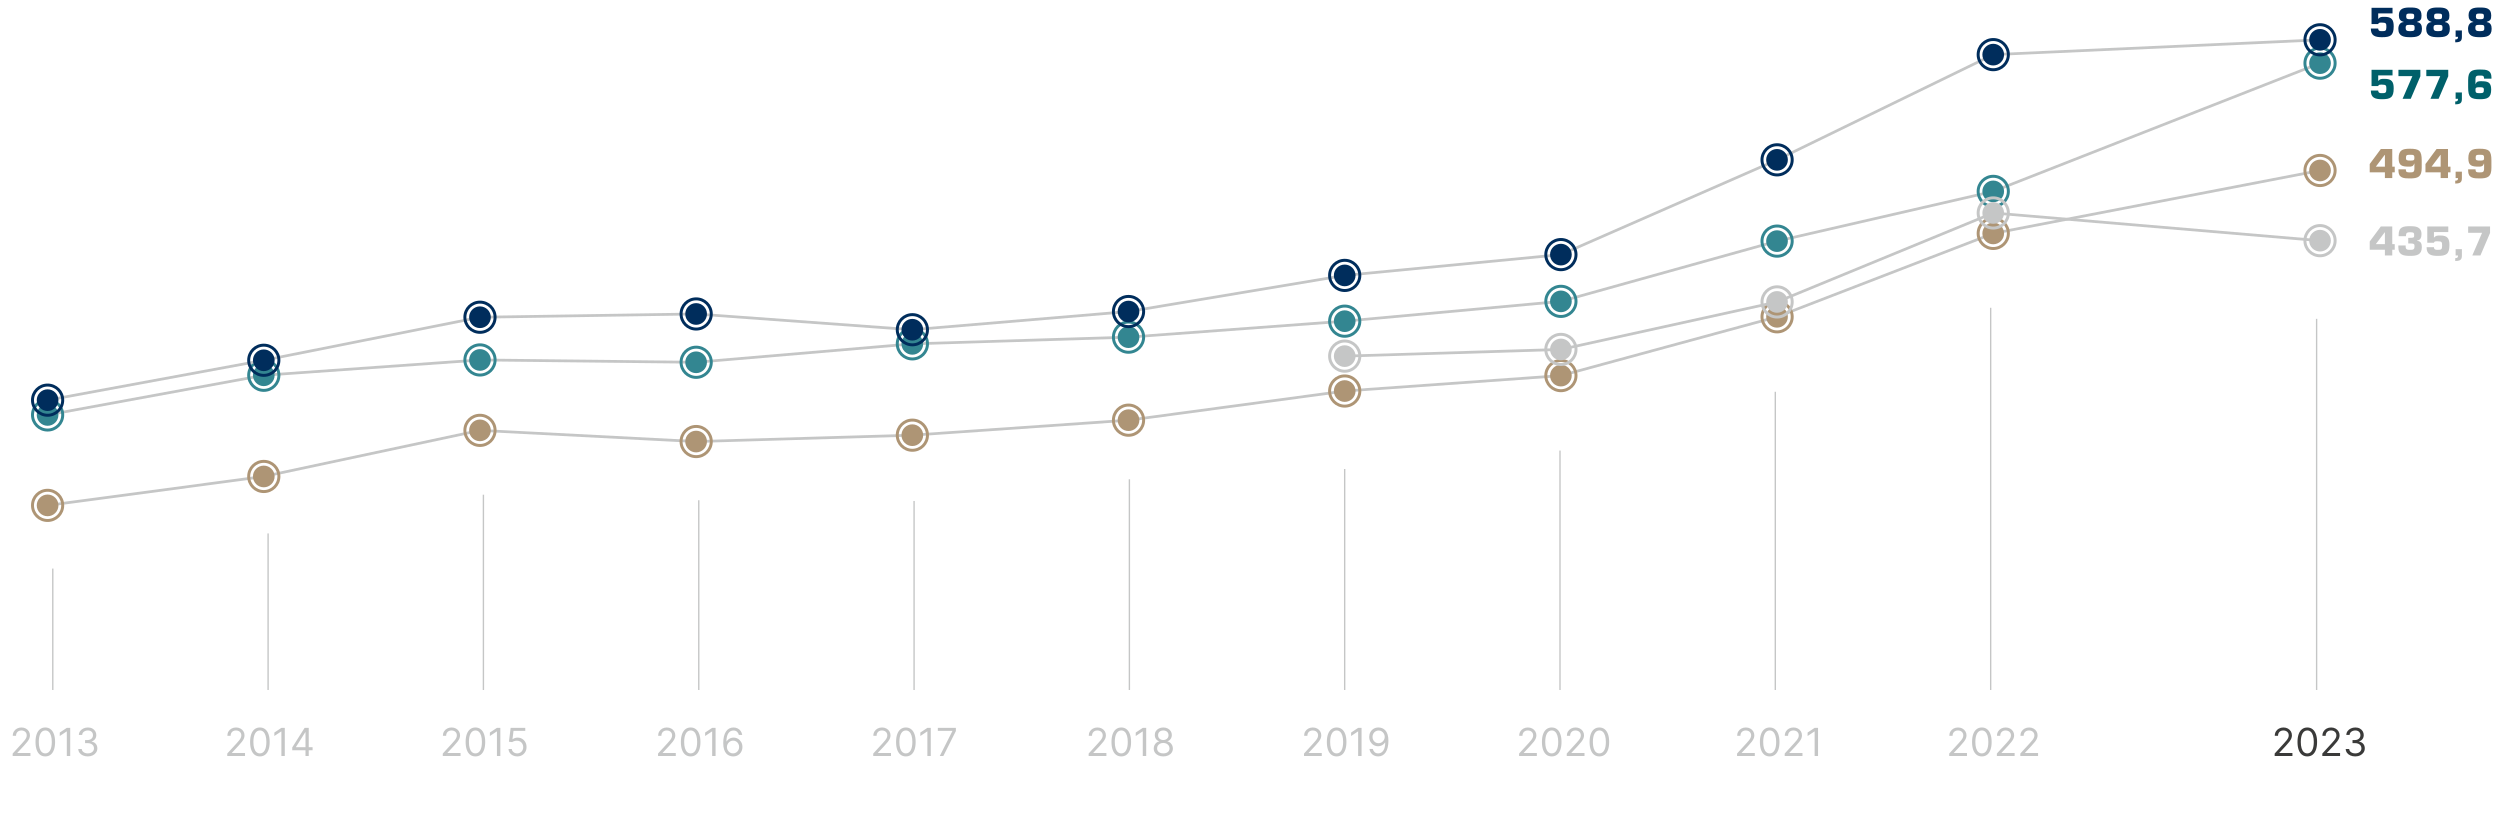 <svg width="565" height="184" viewBox="0 0 565 184" fill="none" xmlns="http://www.w3.org/2000/svg">
<path d="M59.613 84.812L10.754 93.777" stroke="#C5C6C6" stroke-width="0.625" stroke-miterlimit="10" stroke-linecap="round"/>
<path d="M108.473 81.348L59.613 84.811" stroke="#C5C6C6" stroke-width="0.625" stroke-miterlimit="10" stroke-linecap="round"/>
<path d="M157.332 81.873L108.473 81.348" stroke="#C5C6C6" stroke-width="0.625" stroke-miterlimit="10" stroke-linecap="round"/>
<path d="M206.179 77.711L157.332 81.874" stroke="#C5C6C6" stroke-width="0.625" stroke-miterlimit="10" stroke-linecap="round"/>
<path d="M255.039 76.199L206.18 77.712" stroke="#C5C6C6" stroke-width="0.625" stroke-miterlimit="10" stroke-linecap="round"/>
<path d="M303.898 72.586L255.039 76.199" stroke="#C5C6C6" stroke-width="0.625" stroke-miterlimit="10" stroke-linecap="round"/>
<path d="M352.758 68.109L303.898 72.585" stroke="#C5C6C6" stroke-width="0.625" stroke-miterlimit="10" stroke-linecap="round"/>
<path d="M401.617 54.492L352.758 68.107" stroke="#C5C6C6" stroke-width="0.625" stroke-miterlimit="10" stroke-linecap="round"/>
<path d="M450.464 43.254L401.617 54.493" stroke="#C5C6C6" stroke-width="0.625" stroke-miterlimit="10" stroke-linecap="round"/>
<path d="M524.325 14.273L450.461 43.254" stroke="#C5C6C6" stroke-width="0.625" stroke-miterlimit="10" stroke-linecap="round"/>
<path d="M13.206 93.779C13.206 92.428 12.105 91.328 10.755 91.328C9.405 91.328 8.305 92.428 8.305 93.779C8.305 95.129 9.405 96.229 10.755 96.229C12.105 96.229 13.206 95.129 13.206 93.779Z" fill="#338691"/>
<path d="M14.17 93.776C14.17 91.889 12.645 90.363 10.757 90.363C8.869 90.363 7.344 91.889 7.344 93.776C7.344 95.664 8.869 97.19 10.757 97.19C12.645 97.19 14.17 95.664 14.17 93.776Z" stroke="#338691" stroke-width="0.675" stroke-miterlimit="10"/>
<path d="M62.065 84.814C62.065 83.463 60.965 82.363 59.614 82.363C58.264 82.363 57.164 83.463 57.164 84.814C57.164 86.164 58.264 87.264 59.614 87.264C60.965 87.264 62.065 86.164 62.065 84.814Z" fill="#338691"/>
<path d="M63.029 84.812C63.029 82.924 61.504 81.398 59.616 81.398C57.728 81.398 56.203 82.924 56.203 84.812C56.203 86.699 57.728 88.225 59.616 88.225C61.504 88.225 63.029 86.699 63.029 84.812Z" stroke="#338691" stroke-width="0.675" stroke-miterlimit="10"/>
<path d="M110.924 81.349C110.924 79.999 109.824 78.898 108.474 78.898C107.124 78.898 106.023 79.999 106.023 81.349C106.023 82.699 107.124 83.799 108.474 83.799C109.824 83.799 110.924 82.699 110.924 81.349Z" fill="#338691"/>
<path d="M111.889 81.347C111.889 79.459 110.364 77.934 108.476 77.934C106.588 77.934 105.062 79.459 105.062 81.347C105.062 83.235 106.588 84.76 108.476 84.76C110.364 84.76 111.889 83.235 111.889 81.347Z" stroke="#338691" stroke-width="0.675" stroke-miterlimit="10"/>
<path d="M159.772 81.876C159.772 80.526 158.672 79.426 157.322 79.426C155.971 79.426 154.871 80.526 154.871 81.876C154.871 83.227 155.971 84.327 157.322 84.327C158.672 84.327 159.772 83.227 159.772 81.876Z" fill="#338691"/>
<path d="M160.748 81.874C160.748 79.986 159.223 78.461 157.335 78.461C155.447 78.461 153.922 79.986 153.922 81.874C153.922 83.762 155.447 85.287 157.335 85.287C159.223 85.287 160.748 83.762 160.748 81.874Z" stroke="#338691" stroke-width="0.675" stroke-miterlimit="10"/>
<path d="M208.635 77.712C208.635 76.362 207.535 75.262 206.185 75.262C204.835 75.262 203.734 76.362 203.734 77.712C203.734 79.062 204.835 80.163 206.185 80.163C207.535 80.163 208.635 79.062 208.635 77.712Z" fill="#338691"/>
<path d="M209.608 77.71C209.608 75.822 208.082 74.297 206.194 74.297C204.307 74.297 202.781 75.822 202.781 77.71C202.781 79.598 204.307 81.123 206.194 81.123C208.082 81.123 209.608 79.598 209.608 77.71Z" stroke="#338691" stroke-width="0.675" stroke-miterlimit="10"/>
<path d="M257.495 76.201C257.495 74.85 256.394 73.75 255.044 73.75C253.694 73.75 252.594 74.85 252.594 76.201C252.594 77.551 253.694 78.651 255.044 78.651C256.394 78.651 257.495 77.551 257.495 76.201Z" fill="#338691"/>
<path d="M258.459 76.198C258.459 74.31 256.934 72.785 255.046 72.785C253.158 72.785 251.633 74.31 251.633 76.198C251.633 78.086 253.158 79.612 255.046 79.612C256.934 79.612 258.459 78.086 258.459 76.198Z" stroke="#338691" stroke-width="0.675" stroke-miterlimit="10"/>
<path d="M306.354 72.587C306.354 71.237 305.254 70.137 303.904 70.137C302.553 70.137 301.453 71.237 301.453 72.587C301.453 73.937 302.553 75.038 303.904 75.038C305.254 75.038 306.354 73.937 306.354 72.587Z" fill="#338691"/>
<path d="M307.319 72.585C307.319 70.697 305.793 69.172 303.905 69.172C302.017 69.172 300.492 70.697 300.492 72.585C300.492 74.473 302.017 75.998 303.905 75.998C305.793 75.998 307.319 74.473 307.319 72.585Z" stroke="#338691" stroke-width="0.675" stroke-miterlimit="10"/>
<path d="M355.213 68.111C355.213 66.76 354.113 65.66 352.763 65.66C351.413 65.66 350.312 66.76 350.312 68.111C350.312 69.461 351.413 70.561 352.763 70.561C354.113 70.561 355.213 69.461 355.213 68.111Z" fill="#338691"/>
<path d="M356.178 68.109C356.178 66.221 354.653 64.695 352.765 64.695C350.877 64.695 349.352 66.221 349.352 68.109C349.352 69.996 350.877 71.522 352.765 71.522C354.653 71.522 356.178 69.996 356.178 68.109Z" stroke="#338691" stroke-width="0.675" stroke-miterlimit="10"/>
<path d="M404.057 54.493C404.057 53.143 402.957 52.043 401.607 52.043C400.256 52.043 399.156 53.143 399.156 54.493C399.156 55.844 400.256 56.944 401.607 56.944C402.957 56.944 404.057 55.844 404.057 54.493Z" fill="#338691"/>
<path d="M405.037 54.491C405.037 52.603 403.512 51.078 401.624 51.078C399.736 51.078 398.211 52.603 398.211 54.491C398.211 56.379 399.736 57.904 401.624 57.904C403.512 57.904 405.037 56.379 405.037 54.491Z" stroke="#338691" stroke-width="0.675" stroke-miterlimit="10"/>
<path d="M452.917 43.255C452.917 41.905 451.816 40.805 450.466 40.805C449.116 40.805 448.016 41.905 448.016 43.255C448.016 44.605 449.116 45.706 450.466 45.706C451.816 45.706 452.917 44.605 452.917 43.255Z" fill="#338691"/>
<path d="M453.889 43.253C453.889 41.365 452.363 39.84 450.476 39.84C448.588 39.84 447.062 41.365 447.062 43.253C447.062 45.141 448.588 46.666 450.476 46.666C452.363 46.666 453.889 45.141 453.889 43.253Z" stroke="#338691" stroke-width="0.675" stroke-miterlimit="10"/>
<path d="M526.776 14.275C526.776 12.924 525.676 11.824 524.325 11.824C522.975 11.824 521.875 12.924 521.875 14.275C521.875 15.625 522.975 16.725 524.325 16.725C525.676 16.725 526.776 15.625 526.776 14.275Z" fill="#338691"/>
<path d="M527.74 14.273C527.74 12.385 526.215 10.859 524.327 10.859C522.439 10.859 520.914 12.385 520.914 14.273C520.914 16.16 522.439 17.686 524.327 17.686C526.215 17.686 527.74 16.16 527.74 14.273Z" stroke="#338691" stroke-width="0.675" stroke-miterlimit="10"/>
<path d="M535.969 15.772H540.712V17.041H537.474V18.301C537.911 17.838 538.086 17.82 538.918 17.82C540.511 17.82 540.975 18.45 540.975 19.973C540.975 22.065 540.213 22.424 538.314 22.424C536.695 22.424 535.811 22.065 535.811 20.463H537.474C537.509 21.014 537.824 21.058 538.314 21.058C539.075 21.058 539.32 21.006 539.32 20.157C539.32 19.317 539.285 19.124 538.305 19.124C537.745 19.124 537.57 19.133 537.474 19.448H535.969V15.772ZM547.002 15.772V17.242L544.823 22.336H542.985L545.199 17.207H542.049V15.772H547.002ZM553.301 15.772V17.242L551.122 22.336H549.284L551.498 17.207H548.347V15.772H553.301ZM554.97 20.901H556.388V22.336C556.388 23.237 556.081 23.579 554.882 23.579V22.931C555.39 22.931 555.513 22.773 555.513 22.336H554.97V20.901ZM560.294 21.058C561.231 21.058 561.353 20.979 561.353 20.262C561.353 19.728 561.064 19.719 560.294 19.719C559.646 19.719 559.454 19.78 559.454 20.297C559.454 20.901 559.559 21.058 560.294 21.058ZM563.068 17.776H561.406C561.406 17.12 561.143 17.076 560.495 17.076C559.699 17.076 559.454 17.12 559.454 17.995V19.028H559.48C559.699 18.389 560.102 18.354 560.67 18.354C562.211 18.354 563.007 18.529 563.007 20.235C563.007 22.065 562.176 22.424 560.495 22.424C558.342 22.424 557.8 21.951 557.8 19.737V18.091C557.8 16.061 558.596 15.711 560.495 15.711C561.852 15.711 563.068 15.79 563.068 17.496V17.776Z" fill="#00606A"/>
<path d="M540.651 33.675V37.674H541.211V38.943H540.651V40.238H538.988V38.943H535.557V37.07L538.069 33.675H540.651ZM538.988 37.674V35.022H538.927L536.931 37.674H538.988ZM544.814 36.291C545.462 36.291 545.654 36.23 545.654 35.714C545.654 35.11 545.549 34.978 544.814 34.978C543.878 34.978 543.746 35.022 543.746 35.74C543.746 36.265 544.044 36.291 544.814 36.291ZM542.049 38.269H543.711C543.711 38.925 543.974 38.961 544.622 38.961C545.418 38.961 545.654 38.899 545.654 38.024V36.974L545.611 36.965C545.383 37.639 545.007 37.657 544.438 37.657C542.897 37.657 542.092 37.481 542.092 35.775C542.092 33.946 542.933 33.613 544.613 33.613C546.766 33.613 547.308 34.06 547.308 36.274V37.919C547.308 39.95 546.521 40.326 544.622 40.326C543.265 40.326 542.049 40.256 542.049 38.549V38.269ZM553.248 33.675V37.674H553.808V38.943H553.248V40.238H551.586V38.943H548.155V37.07L550.667 33.675H553.248ZM551.586 37.674V35.022H551.524L549.529 37.674H551.586ZM554.97 38.803H556.388V40.238C556.388 41.14 556.081 41.481 554.882 41.481V40.833C555.39 40.833 555.513 40.676 555.513 40.238H554.97V38.803ZM560.565 36.291C561.213 36.291 561.406 36.23 561.406 35.714C561.406 35.11 561.301 34.978 560.565 34.978C559.629 34.978 559.498 35.022 559.498 35.74C559.498 36.265 559.795 36.291 560.565 36.291ZM557.8 38.269H559.463C559.463 38.925 559.725 38.961 560.373 38.961C561.169 38.961 561.406 38.899 561.406 38.024V36.974L561.362 36.965C561.134 37.639 560.758 37.657 560.189 37.657C558.649 37.657 557.844 37.481 557.844 35.775C557.844 33.946 558.684 33.613 560.364 33.613C562.517 33.613 563.06 34.06 563.06 36.274V37.919C563.06 39.95 562.272 40.326 560.373 40.326C559.016 40.326 557.8 40.256 557.8 38.549V38.269Z" fill="#AE9575"/>
<path d="M535.969 1.757H540.712V3.026H537.474V4.286C537.911 3.822 538.086 3.804 538.918 3.804C540.511 3.804 540.975 4.435 540.975 5.957C540.975 8.049 540.213 8.408 538.314 8.408C536.695 8.408 535.811 8.049 535.811 6.447H537.474C537.509 6.999 537.824 7.043 538.314 7.043C539.075 7.043 539.32 6.99 539.32 6.141C539.32 5.301 539.285 5.108 538.305 5.108C537.745 5.108 537.57 5.117 537.474 5.432H535.969V1.757ZM544.674 5.616C543.869 5.616 543.676 5.686 543.676 6.307C543.676 6.876 543.921 7.043 544.674 7.043C545.654 7.043 545.707 6.859 545.707 6.281C545.707 5.669 545.584 5.616 544.674 5.616ZM544.692 3.061C543.974 3.061 543.799 3.139 543.799 3.726C543.799 4.286 544.053 4.347 544.692 4.347C545.435 4.347 545.611 4.277 545.611 3.664C545.611 3.209 545.541 3.061 544.692 3.061ZM543.213 4.995V4.933C542.416 4.732 542.145 4.268 542.145 3.437C542.145 1.835 543.405 1.695 544.692 1.695C546.101 1.695 547.265 1.827 547.265 3.516C547.265 4.4 547.063 4.68 546.267 4.933V4.995C547.116 5.108 547.361 5.73 547.361 6.509C547.361 8.242 546.162 8.408 544.692 8.408C543.291 8.408 542.022 8.215 542.022 6.509C542.022 5.756 542.381 5.03 543.213 4.995ZM550.973 5.616C550.168 5.616 549.975 5.686 549.975 6.307C549.975 6.876 550.22 7.043 550.973 7.043C551.953 7.043 552.006 6.859 552.006 6.281C552.006 5.669 551.883 5.616 550.973 5.616ZM550.99 3.061C550.273 3.061 550.098 3.139 550.098 3.726C550.098 4.286 550.352 4.347 550.99 4.347C551.734 4.347 551.909 4.277 551.909 3.664C551.909 3.209 551.839 3.061 550.99 3.061ZM549.511 4.995V4.933C548.715 4.732 548.444 4.268 548.444 3.437C548.444 1.835 549.704 1.695 550.99 1.695C552.399 1.695 553.563 1.827 553.563 3.516C553.563 4.4 553.362 4.68 552.566 4.933V4.995C553.415 5.108 553.66 5.73 553.66 6.509C553.66 8.242 552.461 8.408 550.99 8.408C549.59 8.408 548.321 8.215 548.321 6.509C548.321 5.756 548.68 5.03 549.511 4.995ZM554.97 6.885H556.388V8.32C556.388 9.222 556.081 9.563 554.882 9.563V8.915C555.39 8.915 555.513 8.758 555.513 8.32H554.97V6.885ZM560.425 5.616C559.62 5.616 559.428 5.686 559.428 6.307C559.428 6.876 559.673 7.043 560.425 7.043C561.406 7.043 561.458 6.859 561.458 6.281C561.458 5.669 561.336 5.616 560.425 5.616ZM560.443 3.061C559.725 3.061 559.55 3.139 559.55 3.726C559.55 4.286 559.804 4.347 560.443 4.347C561.187 4.347 561.362 4.277 561.362 3.664C561.362 3.209 561.292 3.061 560.443 3.061ZM558.964 4.995V4.933C558.167 4.732 557.896 4.268 557.896 3.437C557.896 1.835 559.156 1.695 560.443 1.695C561.852 1.695 563.016 1.827 563.016 3.516C563.016 4.4 562.815 4.68 562.018 4.933V4.995C562.867 5.108 563.112 5.73 563.112 6.509C563.112 8.242 561.913 8.408 560.443 8.408C559.043 8.408 557.774 8.215 557.774 6.509C557.774 5.756 558.132 5.03 558.964 4.995Z" fill="#002D5C"/>
<path d="M540.651 51.178V55.178H541.211V56.447H540.651V57.742H538.988V56.447H535.557V54.574L538.069 51.178H540.651ZM538.988 55.178V52.526H538.927L536.931 55.178H538.988ZM543.746 53.375H542.092V53.148C542.092 51.275 543.081 51.117 544.762 51.117C545.821 51.117 547.256 51.213 547.256 52.894C547.256 53.629 547.063 54.268 546.258 54.373V54.443C547.098 54.478 547.335 55.082 547.335 55.843C547.335 57.541 546.241 57.83 544.762 57.83C543.239 57.83 542.022 57.698 542.022 55.826V55.475H543.676V55.694C543.676 56.429 544.07 56.464 544.683 56.464C545.4 56.464 545.681 56.394 545.681 55.633C545.681 55.187 545.602 55.02 544.683 55.02H544.263V53.751H544.683C545.532 53.751 545.602 53.664 545.602 53.218C545.602 52.675 545.576 52.482 544.683 52.482C544.044 52.482 543.746 52.631 543.746 53.244V53.375ZM548.566 51.178H553.31V52.447H550.071V53.708C550.509 53.244 550.684 53.226 551.515 53.226C553.108 53.226 553.572 53.856 553.572 55.379C553.572 57.471 552.811 57.83 550.912 57.83C549.293 57.83 548.409 57.471 548.409 55.869H550.071C550.106 56.421 550.422 56.464 550.912 56.464C551.673 56.464 551.918 56.412 551.918 55.563C551.918 54.723 551.883 54.53 550.903 54.53C550.343 54.53 550.168 54.539 550.071 54.854H548.566V51.178ZM554.97 56.307H556.388V57.742C556.388 58.644 556.081 58.985 554.882 58.985V58.337C555.39 58.337 555.513 58.18 555.513 57.742H554.97V56.307ZM562.753 51.178V52.649L560.574 57.742H558.736L560.95 52.614H557.8V51.178H562.753Z" fill="#C5C6C6"/>
<path d="M59.617 107.68L10.758 114.218" stroke="#C5C6C6" stroke-width="0.625" stroke-miterlimit="10" stroke-linecap="round"/>
<path d="M108.476 97.262L59.617 107.676" stroke="#C5C6C6" stroke-width="0.625" stroke-miterlimit="10" stroke-linecap="round"/>
<path d="M157.336 99.787L108.477 97.262" stroke="#C5C6C6" stroke-width="0.625" stroke-miterlimit="10" stroke-linecap="round"/>
<path d="M206.183 98.352L157.336 99.789" stroke="#C5C6C6" stroke-width="0.625" stroke-miterlimit="10" stroke-linecap="round"/>
<path d="M255.043 94.961L206.184 98.349" stroke="#C5C6C6" stroke-width="0.625" stroke-miterlimit="10" stroke-linecap="round"/>
<path d="M303.902 88.375L255.043 94.964" stroke="#C5C6C6" stroke-width="0.625" stroke-miterlimit="10" stroke-linecap="round"/>
<path d="M352.762 84.887L303.902 88.375" stroke="#C5C6C6" stroke-width="0.625" stroke-miterlimit="10" stroke-linecap="round"/>
<path d="M401.621 71.598L352.762 84.888" stroke="#C5C6C6" stroke-width="0.625" stroke-miterlimit="10" stroke-linecap="round"/>
<path d="M450.468 52.754L401.621 71.595" stroke="#C5C6C6" stroke-width="0.625" stroke-miterlimit="10" stroke-linecap="round"/>
<path d="M524.329 38.527L450.465 52.755" stroke="#C5C6C6" stroke-width="0.625" stroke-miterlimit="10" stroke-linecap="round"/>
<path d="M13.206 114.216C13.206 112.866 12.105 111.766 10.755 111.766C9.405 111.766 8.305 112.866 8.305 114.216C8.305 115.566 9.405 116.667 10.755 116.667C12.105 116.667 13.206 115.566 13.206 114.216Z" fill="#AE9575"/>
<path d="M14.17 114.214C14.17 112.326 12.645 110.801 10.757 110.801C8.869 110.801 7.344 112.326 7.344 114.214C7.344 116.102 8.869 117.627 10.757 117.627C12.645 117.627 14.17 116.102 14.17 114.214Z" stroke="#AE9575" stroke-width="0.675" stroke-miterlimit="10"/>
<path d="M62.065 107.681C62.065 106.331 60.965 105.23 59.614 105.23C58.264 105.23 57.164 106.331 57.164 107.681C57.164 109.031 58.264 110.131 59.614 110.131C60.965 110.131 62.065 109.031 62.065 107.681Z" fill="#AE9575"/>
<path d="M63.029 107.679C63.029 105.791 61.504 104.266 59.616 104.266C57.728 104.266 56.203 105.791 56.203 107.679C56.203 109.567 57.728 111.092 59.616 111.092C61.504 111.092 63.029 109.567 63.029 107.679Z" stroke="#AE9575" stroke-width="0.675" stroke-miterlimit="10"/>
<path d="M110.924 97.263C110.924 95.913 109.824 94.812 108.474 94.812C107.124 94.812 106.023 95.913 106.023 97.263C106.023 98.613 107.124 99.713 108.474 99.713C109.824 99.713 110.924 98.613 110.924 97.263Z" fill="#AE9575"/>
<path d="M111.889 97.261C111.889 95.373 110.364 93.848 108.476 93.848C106.588 93.848 105.062 95.373 105.062 97.261C105.062 99.149 106.588 100.674 108.476 100.674C110.364 100.674 111.889 99.149 111.889 97.261Z" stroke="#AE9575" stroke-width="0.675" stroke-miterlimit="10"/>
<path d="M159.772 99.79C159.772 98.44 158.672 97.34 157.322 97.34C155.971 97.34 154.871 98.44 154.871 99.79C154.871 101.141 155.971 102.241 157.322 102.241C158.672 102.241 159.772 101.141 159.772 99.79Z" fill="#AE9575"/>
<path d="M160.748 99.788C160.748 97.9 159.223 96.375 157.335 96.375C155.447 96.375 153.922 97.9 153.922 99.788C153.922 101.676 155.447 103.201 157.335 103.201C159.223 103.201 160.748 101.676 160.748 99.788Z" stroke="#AE9575" stroke-width="0.675" stroke-miterlimit="10"/>
<path d="M208.635 98.353C208.635 97.002 207.535 95.902 206.185 95.902C204.835 95.902 203.734 97.002 203.734 98.353C203.734 99.703 204.835 100.803 206.185 100.803C207.535 100.803 208.635 99.703 208.635 98.353Z" fill="#AE9575"/>
<path d="M209.608 98.351C209.608 96.463 208.082 94.938 206.194 94.938C204.307 94.938 202.781 96.463 202.781 98.351C202.781 100.239 204.307 101.764 206.194 101.764C208.082 101.764 209.608 100.239 209.608 98.351Z" stroke="#AE9575" stroke-width="0.675" stroke-miterlimit="10"/>
<path d="M257.495 94.962C257.495 93.612 256.394 92.512 255.044 92.512C253.694 92.512 252.594 93.612 252.594 94.962C252.594 96.312 253.694 97.413 255.044 97.413C256.394 97.413 257.495 96.312 257.495 94.962Z" fill="#AE9575"/>
<path d="M258.459 94.96C258.459 93.072 256.934 91.547 255.046 91.547C253.158 91.547 251.633 93.072 251.633 94.96C251.633 96.848 253.158 98.373 255.046 98.373C256.934 98.373 258.459 96.848 258.459 94.96Z" stroke="#AE9575" stroke-width="0.675" stroke-miterlimit="10"/>
<path d="M306.354 88.376C306.354 87.026 305.254 85.926 303.904 85.926C302.553 85.926 301.453 87.026 301.453 88.376C301.453 89.727 302.553 90.827 303.904 90.827C305.254 90.827 306.354 89.727 306.354 88.376Z" fill="#AE9575"/>
<path d="M307.319 88.374C307.319 86.486 305.793 84.961 303.905 84.961C302.017 84.961 300.492 86.486 300.492 88.374C300.492 90.262 302.017 91.787 303.905 91.787C305.793 91.787 307.319 90.262 307.319 88.374Z" stroke="#AE9575" stroke-width="0.675" stroke-miterlimit="10"/>
<path d="M355.213 84.888C355.213 83.538 354.113 82.438 352.763 82.438C351.413 82.438 350.312 83.538 350.312 84.888C350.312 86.238 351.413 87.338 352.763 87.338C354.113 87.338 355.213 86.238 355.213 84.888Z" fill="#AE9575"/>
<path d="M356.178 84.886C356.178 82.998 354.653 81.473 352.765 81.473C350.877 81.473 349.352 82.998 349.352 84.886C349.352 86.774 350.877 88.299 352.765 88.299C354.653 88.299 356.178 86.774 356.178 84.886Z" stroke="#AE9575" stroke-width="0.675" stroke-miterlimit="10"/>
<path d="M404.057 71.599C404.057 70.249 402.957 69.148 401.607 69.148C400.256 69.148 399.156 70.249 399.156 71.599C399.156 72.949 400.256 74.049 401.607 74.049C402.957 74.049 404.057 72.949 404.057 71.599Z" fill="#AE9575"/>
<path d="M405.037 71.597C405.037 69.709 403.512 68.184 401.624 68.184C399.736 68.184 398.211 69.709 398.211 71.597C398.211 73.485 399.736 75.01 401.624 75.01C403.512 75.01 405.037 73.485 405.037 71.597Z" stroke="#AE9575" stroke-width="0.675" stroke-miterlimit="10"/>
<path d="M452.917 52.755C452.917 51.405 451.816 50.305 450.466 50.305C449.116 50.305 448.016 51.405 448.016 52.755C448.016 54.105 449.116 55.206 450.466 55.206C451.816 55.206 452.917 54.105 452.917 52.755Z" fill="#AE9575"/>
<path d="M453.889 52.753C453.889 50.865 452.363 49.34 450.476 49.34C448.588 49.34 447.062 50.865 447.062 52.753C447.062 54.641 448.588 56.166 450.476 56.166C452.363 56.166 453.889 54.641 453.889 52.753Z" stroke="#AE9575" stroke-width="0.675" stroke-miterlimit="10"/>
<path d="M526.776 38.529C526.776 37.178 525.676 36.078 524.325 36.078C522.975 36.078 521.875 37.178 521.875 38.529C521.875 39.879 522.975 40.979 524.325 40.979C525.676 40.979 526.776 39.879 526.776 38.529Z" fill="#AE9575"/>
<path d="M527.74 38.526C527.74 36.639 526.215 35.113 524.327 35.113C522.439 35.113 520.914 36.639 520.914 38.526C520.914 40.414 522.439 41.94 524.327 41.94C526.215 41.94 527.74 40.414 527.74 38.526Z" stroke="#AE9575" stroke-width="0.675" stroke-miterlimit="10"/>
<path d="M59.613 81.422L10.754 90.436" stroke="#C5C6C6" stroke-width="0.625" stroke-miterlimit="10" stroke-linecap="round"/>
<path d="M108.473 71.695L59.613 81.422" stroke="#C5C6C6" stroke-width="0.625" stroke-miterlimit="10" stroke-linecap="round"/>
<path d="M157.332 70.957L108.473 71.695" stroke="#C5C6C6" stroke-width="0.625" stroke-miterlimit="10" stroke-linecap="round"/>
<path d="M206.179 74.52L157.332 70.957" stroke="#C5C6C6" stroke-width="0.625" stroke-miterlimit="10" stroke-linecap="round"/>
<path d="M255.039 70.406L206.18 74.519" stroke="#C5C6C6" stroke-width="0.625" stroke-miterlimit="10" stroke-linecap="round"/>
<path d="M303.898 62.242L255.039 70.406" stroke="#C5C6C6" stroke-width="0.625" stroke-miterlimit="10" stroke-linecap="round"/>
<path d="M352.758 57.543L303.898 62.244" stroke="#C5C6C6" stroke-width="0.625" stroke-miterlimit="10" stroke-linecap="round"/>
<path d="M401.617 36.125L352.758 57.542" stroke="#C5C6C6" stroke-width="0.625" stroke-miterlimit="10" stroke-linecap="round"/>
<path d="M450.464 12.348L401.617 36.127" stroke="#C5C6C6" stroke-width="0.625" stroke-miterlimit="10" stroke-linecap="round"/>
<path d="M524.325 8.996L450.461 12.347" stroke="#C5C6C6" stroke-width="0.625" stroke-miterlimit="10" stroke-linecap="round"/>
<path d="M13.206 90.439C13.206 89.088 12.105 87.988 10.755 87.988C9.405 87.988 8.305 89.088 8.305 90.439C8.305 91.789 9.405 92.889 10.755 92.889C12.105 92.889 13.206 91.789 13.206 90.439Z" fill="#002D5C"/>
<path d="M14.17 90.437C14.17 88.549 12.645 87.023 10.757 87.023C8.869 87.023 7.344 88.549 7.344 90.437C7.344 92.324 8.869 93.85 10.757 93.85C12.645 93.85 14.17 92.324 14.17 90.437Z" stroke="#002D5C" stroke-width="0.675" stroke-miterlimit="10"/>
<path d="M62.065 81.423C62.065 80.073 60.965 78.973 59.614 78.973C58.264 78.973 57.164 80.073 57.164 81.423C57.164 82.773 58.264 83.874 59.614 83.874C60.965 83.874 62.065 82.773 62.065 81.423Z" fill="#002D5C"/>
<path d="M63.029 81.421C63.029 79.533 61.504 78.008 59.616 78.008C57.728 78.008 56.203 79.533 56.203 81.421C56.203 83.309 57.728 84.834 59.616 84.834C61.504 84.834 63.029 83.309 63.029 81.421Z" stroke="#002D5C" stroke-width="0.675" stroke-miterlimit="10"/>
<path d="M110.924 71.697C110.924 70.346 109.824 69.246 108.474 69.246C107.124 69.246 106.023 70.346 106.023 71.697C106.023 73.047 107.124 74.147 108.474 74.147C109.824 74.147 110.924 73.047 110.924 71.697Z" fill="#002D5C"/>
<path d="M111.889 71.694C111.889 69.806 110.364 68.281 108.476 68.281C106.588 68.281 105.062 69.806 105.062 71.694C105.062 73.582 106.588 75.108 108.476 75.108C110.364 75.108 111.889 73.582 111.889 71.694Z" stroke="#002D5C" stroke-width="0.675" stroke-miterlimit="10"/>
<path d="M159.772 70.958C159.772 69.608 158.672 68.508 157.322 68.508C155.971 68.508 154.871 69.608 154.871 70.958C154.871 72.308 155.971 73.409 157.322 73.409C158.672 73.409 159.772 72.308 159.772 70.958Z" fill="#002D5C"/>
<path d="M160.748 70.956C160.748 69.068 159.223 67.543 157.335 67.543C155.447 67.543 153.922 69.068 153.922 70.956C153.922 72.844 155.447 74.369 157.335 74.369C159.223 74.369 160.748 72.844 160.748 70.956Z" stroke="#002D5C" stroke-width="0.675" stroke-miterlimit="10"/>
<path d="M208.635 74.521C208.635 73.171 207.535 72.07 206.185 72.07C204.835 72.07 203.734 73.171 203.734 74.521C203.734 75.871 204.835 76.971 206.185 76.971C207.535 76.971 208.635 75.871 208.635 74.521Z" fill="#002D5C"/>
<path d="M209.608 74.519C209.608 72.631 208.082 71.106 206.194 71.106C204.307 71.106 202.781 72.631 202.781 74.519C202.781 76.406 204.307 77.932 206.194 77.932C208.082 77.932 209.608 76.406 209.608 74.519Z" stroke="#002D5C" stroke-width="0.675" stroke-miterlimit="10"/>
<path d="M257.495 70.407C257.495 69.057 256.394 67.957 255.044 67.957C253.694 67.957 252.594 69.057 252.594 70.407C252.594 71.758 253.694 72.858 255.044 72.858C256.394 72.858 257.495 71.758 257.495 70.407Z" fill="#002D5C"/>
<path d="M258.459 70.405C258.459 68.517 256.934 66.992 255.046 66.992C253.158 66.992 251.633 68.517 251.633 70.405C251.633 72.293 253.158 73.819 255.046 73.819C256.934 73.819 258.459 72.293 258.459 70.405Z" stroke="#002D5C" stroke-width="0.675" stroke-miterlimit="10"/>
<path d="M306.354 62.243C306.354 60.893 305.254 59.793 303.904 59.793C302.553 59.793 301.453 60.893 301.453 62.243C301.453 63.594 302.553 64.694 303.904 64.694C305.254 64.694 306.354 63.594 306.354 62.243Z" fill="#002D5C"/>
<path d="M307.319 62.241C307.319 60.353 305.793 58.828 303.905 58.828C302.017 58.828 300.492 60.353 300.492 62.241C300.492 64.129 302.017 65.654 303.905 65.654C305.793 65.654 307.319 64.129 307.319 62.241Z" stroke="#002D5C" stroke-width="0.675" stroke-miterlimit="10"/>
<path d="M355.213 57.544C355.213 56.194 354.113 55.094 352.763 55.094C351.413 55.094 350.312 56.194 350.312 57.544C350.312 58.895 351.413 59.995 352.763 59.995C354.113 59.995 355.213 58.895 355.213 57.544Z" fill="#002D5C"/>
<path d="M356.178 57.542C356.178 55.654 354.653 54.129 352.765 54.129C350.877 54.129 349.352 55.654 349.352 57.542C349.352 59.43 350.877 60.955 352.765 60.955C354.653 60.955 356.178 59.43 356.178 57.542Z" stroke="#002D5C" stroke-width="0.675" stroke-miterlimit="10"/>
<path d="M404.057 36.126C404.057 34.776 402.957 33.676 401.607 33.676C400.256 33.676 399.156 34.776 399.156 36.126C399.156 37.477 400.256 38.577 401.607 38.577C402.957 38.577 404.057 37.477 404.057 36.126Z" fill="#002D5C"/>
<path d="M405.037 36.124C405.037 34.236 403.512 32.711 401.624 32.711C399.736 32.711 398.211 34.236 398.211 36.124C398.211 38.012 399.736 39.537 401.624 39.537C403.512 39.537 405.037 38.012 405.037 36.124Z" stroke="#002D5C" stroke-width="0.675" stroke-miterlimit="10"/>
<path d="M452.917 12.349C452.917 10.999 451.816 9.898 450.466 9.898C449.116 9.898 448.016 10.999 448.016 12.349C448.016 13.699 449.116 14.799 450.466 14.799C451.816 14.799 452.917 13.699 452.917 12.349Z" fill="#002D5C"/>
<path d="M453.889 12.347C453.889 10.459 452.363 8.934 450.476 8.934C448.588 8.934 447.062 10.459 447.062 12.347C447.062 14.235 448.588 15.76 450.476 15.76C452.363 15.76 453.889 14.235 453.889 12.347Z" stroke="#002D5C" stroke-width="0.675" stroke-miterlimit="10"/>
<path d="M526.776 8.997C526.776 7.647 525.676 6.547 524.325 6.547C522.975 6.547 521.875 7.647 521.875 8.997C521.875 10.348 522.975 11.448 524.325 11.448C525.676 11.448 526.776 10.348 526.776 8.997Z" fill="#002D5C"/>
<path d="M527.74 8.995C527.74 7.107 526.215 5.582 524.327 5.582C522.439 5.582 520.914 7.107 520.914 8.995C520.914 10.883 522.439 12.408 524.327 12.408C526.215 12.408 527.74 10.883 527.74 8.995Z" stroke="#002D5C" stroke-width="0.675" stroke-miterlimit="10"/>
<path d="M352.754 78.973L303.895 80.486" stroke="#C5C6C6" stroke-width="0.625" stroke-miterlimit="10" stroke-linecap="round"/>
<path d="M401.613 68.234L352.754 78.974" stroke="#C5C6C6" stroke-width="0.625" stroke-miterlimit="10" stroke-linecap="round"/>
<path d="M450.46 48.129L401.613 68.233" stroke="#C5C6C6" stroke-width="0.625" stroke-miterlimit="10" stroke-linecap="round"/>
<path d="M524.325 54.393L450.461 48.129" stroke="#C5C6C6" stroke-width="0.625" stroke-miterlimit="10" stroke-linecap="round"/>
<path d="M307.319 80.484C307.319 78.596 305.793 77.07 303.905 77.07C302.017 77.07 300.492 78.596 300.492 80.484C300.492 82.371 302.017 83.897 303.905 83.897C305.793 83.897 307.319 82.371 307.319 80.484Z" stroke="#C5C6C6" stroke-width="0.675" stroke-miterlimit="10"/>
<path d="M306.354 80.486C306.354 79.135 305.254 78.035 303.904 78.035C302.553 78.035 301.453 79.135 301.453 80.486C301.453 81.836 302.553 82.936 303.904 82.936C305.254 82.936 306.354 81.836 306.354 80.486Z" fill="#C5C6C6"/>
<path d="M356.178 78.972C356.178 77.084 354.653 75.559 352.765 75.559C350.877 75.559 349.352 77.084 349.352 78.972C349.352 80.86 350.877 82.385 352.765 82.385C354.653 82.385 356.178 80.86 356.178 78.972Z" stroke="#C5C6C6" stroke-width="0.675" stroke-miterlimit="10"/>
<path d="M355.213 78.974C355.213 77.624 354.113 76.523 352.763 76.523C351.413 76.523 350.312 77.624 350.312 78.974C350.312 80.324 351.413 81.424 352.763 81.424C354.113 81.424 355.213 80.324 355.213 78.974Z" fill="#C5C6C6"/>
<path d="M405.037 68.234C405.037 66.346 403.512 64.82 401.624 64.82C399.736 64.82 398.211 66.346 398.211 68.234C398.211 70.121 399.736 71.647 401.624 71.647C403.512 71.647 405.037 70.121 405.037 68.234Z" stroke="#C5C6C6" stroke-width="0.675" stroke-miterlimit="10"/>
<path d="M404.057 68.236C404.057 66.885 402.957 65.785 401.607 65.785C400.256 65.785 399.156 66.885 399.156 68.236C399.156 69.586 400.256 70.686 401.607 70.686C402.957 70.686 404.057 69.586 404.057 68.236Z" fill="#C5C6C6"/>
<path d="M453.889 48.128C453.889 46.24 452.363 44.715 450.476 44.715C448.588 44.715 447.062 46.24 447.062 48.128C447.062 50.016 448.588 51.541 450.476 51.541C452.363 51.541 453.889 50.016 453.889 48.128Z" stroke="#C5C6C6" stroke-width="0.675" stroke-miterlimit="10"/>
<path d="M452.917 48.13C452.917 46.78 451.816 45.68 450.466 45.68C449.116 45.68 448.016 46.78 448.016 48.13C448.016 49.48 449.116 50.581 450.466 50.581C451.816 50.581 452.917 49.48 452.917 48.13Z" fill="#C5C6C6"/>
<path d="M527.74 54.39C527.74 52.502 526.215 50.977 524.327 50.977C522.439 50.977 520.914 52.502 520.914 54.39C520.914 56.278 522.439 57.803 524.327 57.803C526.215 57.803 527.74 56.278 527.74 54.39Z" stroke="#C5C6C6" stroke-width="0.675" stroke-miterlimit="10"/>
<path d="M526.776 54.392C526.776 53.042 525.676 51.941 524.325 51.941C522.975 51.941 521.875 53.042 521.875 54.392C521.875 55.742 522.975 56.842 524.325 56.842C525.676 56.842 526.776 55.742 526.776 54.392Z" fill="#C5C6C6"/>
<path d="M514.073 170.863V170.304L516.174 168.004C516.42 167.735 516.623 167.501 516.783 167.302C516.942 167.101 517.061 166.912 517.137 166.736C517.216 166.558 517.255 166.371 517.255 166.177C517.255 165.953 517.201 165.759 517.094 165.596C516.988 165.432 516.843 165.305 516.659 165.216C516.474 165.127 516.267 165.083 516.037 165.083C515.793 165.083 515.579 165.133 515.397 165.235C515.217 165.334 515.077 165.474 514.977 165.655C514.88 165.835 514.831 166.046 514.831 166.289H514.098C514.098 165.916 514.184 165.588 514.356 165.306C514.528 165.025 514.762 164.805 515.058 164.648C515.356 164.49 515.691 164.411 516.062 164.411C516.435 164.411 516.765 164.49 517.053 164.648C517.341 164.805 517.567 165.017 517.731 165.285C517.895 165.552 517.976 165.849 517.976 166.177C517.976 166.411 517.934 166.64 517.849 166.863C517.766 167.085 517.621 167.333 517.414 167.606C517.209 167.878 516.924 168.209 516.559 168.601L515.13 170.13V170.18H518.088V170.863H514.073ZM521.448 170.95C520.98 170.95 520.581 170.823 520.251 170.568C519.922 170.311 519.67 169.939 519.496 169.452C519.322 168.963 519.235 168.373 519.235 167.681C519.235 166.993 519.322 166.406 519.496 165.919C519.672 165.43 519.925 165.057 520.254 164.8C520.586 164.541 520.984 164.411 521.448 164.411C521.912 164.411 522.309 164.541 522.638 164.8C522.97 165.057 523.222 165.43 523.396 165.919C523.573 166.406 523.661 166.993 523.661 167.681C523.661 168.373 523.574 168.963 523.4 169.452C523.225 169.939 522.974 170.311 522.644 170.568C522.315 170.823 521.916 170.95 521.448 170.95ZM521.448 170.267C521.912 170.267 522.272 170.043 522.529 169.595C522.786 169.148 522.915 168.51 522.915 167.681C522.915 167.13 522.856 166.66 522.738 166.273C522.622 165.886 522.454 165.59 522.234 165.387C522.017 165.184 521.754 165.083 521.448 165.083C520.988 165.083 520.628 165.31 520.369 165.763C520.11 166.215 519.981 166.854 519.981 167.681C519.981 168.232 520.039 168.7 520.155 169.086C520.271 169.471 520.438 169.764 520.655 169.965C520.875 170.166 521.139 170.267 521.448 170.267ZM524.842 170.863V170.304L526.942 168.004C527.189 167.735 527.392 167.501 527.552 167.302C527.711 167.101 527.829 166.912 527.906 166.736C527.985 166.558 528.024 166.371 528.024 166.177C528.024 165.953 527.97 165.759 527.862 165.596C527.757 165.432 527.612 165.305 527.427 165.216C527.243 165.127 527.036 165.083 526.806 165.083C526.561 165.083 526.348 165.133 526.166 165.235C525.985 165.334 525.845 165.474 525.746 165.655C525.649 165.835 525.6 166.046 525.6 166.289H524.866C524.866 165.916 524.952 165.588 525.124 165.306C525.296 165.025 525.53 164.805 525.827 164.648C526.125 164.49 526.46 164.411 526.831 164.411C527.204 164.411 527.534 164.49 527.822 164.648C528.11 164.805 528.336 165.017 528.499 165.285C528.663 165.552 528.745 165.849 528.745 166.177C528.745 166.411 528.703 166.64 528.618 166.863C528.535 167.085 528.39 167.333 528.182 167.606C527.977 167.878 527.692 168.209 527.328 168.601L525.898 170.13V170.18H528.857V170.863H524.842ZM532.291 170.95C531.881 170.95 531.515 170.88 531.194 170.739C530.875 170.598 530.621 170.402 530.433 170.152C530.246 169.899 530.145 169.606 530.128 169.272H530.911C530.928 169.477 530.998 169.654 531.123 169.804C531.247 169.951 531.409 170.065 531.61 170.145C531.811 170.226 532.034 170.267 532.279 170.267C532.552 170.267 532.795 170.219 533.006 170.124C533.217 170.028 533.383 169.896 533.503 169.726C533.623 169.556 533.683 169.359 533.683 169.135C533.683 168.901 533.625 168.695 533.509 168.517C533.393 168.337 533.223 168.196 533 168.094C532.776 167.993 532.502 167.942 532.179 167.942H531.669V167.258H532.179C532.432 167.258 532.654 167.213 532.844 167.121C533.037 167.03 533.187 166.902 533.295 166.736C533.405 166.57 533.46 166.376 533.46 166.152C533.46 165.936 533.412 165.749 533.317 165.589C533.221 165.43 533.087 165.305 532.913 165.216C532.741 165.127 532.538 165.083 532.303 165.083C532.084 165.083 531.877 165.123 531.682 165.204C531.489 165.283 531.332 165.398 531.21 165.549C531.087 165.698 531.021 165.878 531.011 166.09H530.265C530.277 165.756 530.378 165.464 530.566 165.213C530.755 164.96 531.001 164.764 531.306 164.623C531.613 164.482 531.949 164.411 532.316 164.411C532.71 164.411 533.047 164.491 533.329 164.651C533.611 164.808 533.827 165.016 533.979 165.275C534.13 165.534 534.205 165.814 534.205 166.115C534.205 166.473 534.111 166.779 533.923 167.031C533.736 167.284 533.482 167.459 533.161 167.557V167.606C533.563 167.673 533.877 167.844 534.103 168.119C534.329 168.393 534.442 168.731 534.442 169.135C534.442 169.481 534.347 169.792 534.159 170.068C533.972 170.341 533.718 170.557 533.394 170.714C533.071 170.872 532.703 170.95 532.291 170.95Z" fill="#3A3A39"/>
<path d="M440.522 170.863V170.304L442.623 168.004C442.87 167.735 443.073 167.501 443.232 167.302C443.392 167.101 443.51 166.912 443.586 166.736C443.665 166.558 443.705 166.371 443.705 166.177C443.705 165.953 443.651 165.759 443.543 165.596C443.437 165.432 443.292 165.305 443.108 165.216C442.923 165.127 442.716 165.083 442.486 165.083C442.242 165.083 442.028 165.133 441.846 165.235C441.666 165.334 441.526 165.474 441.427 165.655C441.329 165.835 441.28 166.046 441.28 166.289H440.547C440.547 165.916 440.633 165.588 440.805 165.306C440.977 165.025 441.211 164.805 441.507 164.648C441.806 164.49 442.14 164.411 442.511 164.411C442.884 164.411 443.215 164.49 443.503 164.648C443.791 164.805 444.016 165.017 444.18 165.285C444.344 165.552 444.426 165.849 444.426 166.177C444.426 166.411 444.383 166.64 444.298 166.863C444.215 167.085 444.07 167.333 443.863 167.606C443.658 167.878 443.373 168.209 443.008 168.601L441.579 170.13V170.18H444.537V170.863H440.522ZM447.897 170.95C447.429 170.95 447.03 170.823 446.701 170.568C446.371 170.311 446.119 169.939 445.945 169.452C445.771 168.963 445.684 168.373 445.684 167.681C445.684 166.993 445.771 166.406 445.945 165.919C446.121 165.43 446.374 165.057 446.704 164.8C447.035 164.541 447.433 164.411 447.897 164.411C448.361 164.411 448.758 164.541 449.087 164.8C449.419 165.057 449.672 165.43 449.846 165.919C450.022 166.406 450.11 166.993 450.11 167.681C450.11 168.373 450.023 168.963 449.849 169.452C449.675 169.939 449.423 170.311 449.094 170.568C448.764 170.823 448.365 170.95 447.897 170.95ZM447.897 170.267C448.361 170.267 448.722 170.043 448.979 169.595C449.235 169.148 449.364 168.51 449.364 167.681C449.364 167.13 449.305 166.66 449.187 166.273C449.071 165.886 448.903 165.59 448.683 165.387C448.466 165.184 448.204 165.083 447.897 165.083C447.437 165.083 447.078 165.31 446.819 165.763C446.56 166.215 446.43 166.854 446.43 167.681C446.43 168.232 446.488 168.7 446.604 169.086C446.72 169.471 446.887 169.764 447.105 169.965C447.324 170.166 447.588 170.267 447.897 170.267ZM451.291 170.863V170.304L453.392 168.004C453.638 167.735 453.841 167.501 454.001 167.302C454.16 167.101 454.278 166.912 454.355 166.736C454.434 166.558 454.473 166.371 454.473 166.177C454.473 165.953 454.419 165.759 454.312 165.596C454.206 165.432 454.061 165.305 453.877 165.216C453.692 165.127 453.485 165.083 453.255 165.083C453.01 165.083 452.797 165.133 452.615 165.235C452.434 165.334 452.295 165.474 452.195 165.655C452.098 165.835 452.049 166.046 452.049 166.289H451.316C451.316 165.916 451.402 165.588 451.574 165.306C451.746 165.025 451.98 164.805 452.276 164.648C452.574 164.49 452.909 164.411 453.28 164.411C453.653 164.411 453.983 164.49 454.271 164.648C454.559 164.805 454.785 165.017 454.949 165.285C455.112 165.552 455.194 165.849 455.194 166.177C455.194 166.411 455.152 166.64 455.067 166.863C454.984 167.085 454.839 167.333 454.632 167.606C454.427 167.878 454.142 168.209 453.777 168.601L452.347 170.13V170.18H455.306V170.863H451.291ZM456.59 170.863V170.304L458.691 168.004C458.937 167.735 459.14 167.501 459.3 167.302C459.459 167.101 459.577 166.912 459.654 166.736C459.733 166.558 459.772 166.371 459.772 166.177C459.772 165.953 459.718 165.759 459.61 165.596C459.505 165.432 459.36 165.305 459.175 165.216C458.991 165.127 458.784 165.083 458.554 165.083C458.309 165.083 458.096 165.133 457.914 165.235C457.733 165.334 457.593 165.474 457.494 165.655C457.397 165.835 457.348 166.046 457.348 166.289H456.615C456.615 165.916 456.7 165.588 456.872 165.306C457.044 165.025 457.279 164.805 457.575 164.648C457.873 164.49 458.208 164.411 458.579 164.411C458.952 164.411 459.282 164.49 459.57 164.648C459.858 164.805 460.084 165.017 460.248 165.285C460.411 165.552 460.493 165.849 460.493 166.177C460.493 166.411 460.451 166.64 460.366 166.863C460.283 167.085 460.138 167.333 459.931 167.606C459.725 167.878 459.441 168.209 459.076 168.601L457.646 170.13V170.18H460.605V170.863H456.59Z" fill="#C5C6C6"/>
<path d="M392.573 170.863V170.304L394.674 168.004C394.92 167.735 395.123 167.501 395.283 167.302C395.442 167.101 395.561 166.912 395.637 166.736C395.716 166.558 395.755 166.371 395.755 166.177C395.755 165.953 395.701 165.759 395.594 165.596C395.488 165.432 395.343 165.305 395.159 165.216C394.974 165.127 394.767 165.083 394.537 165.083C394.293 165.083 394.079 165.133 393.897 165.235C393.717 165.334 393.577 165.474 393.477 165.655C393.38 165.835 393.331 166.046 393.331 166.289H392.598C392.598 165.916 392.684 165.588 392.856 165.306C393.028 165.025 393.262 164.805 393.558 164.648C393.856 164.49 394.191 164.411 394.562 164.411C394.935 164.411 395.265 164.49 395.553 164.648C395.841 164.805 396.067 165.017 396.231 165.285C396.395 165.552 396.476 165.849 396.476 166.177C396.476 166.411 396.434 166.64 396.349 166.863C396.266 167.085 396.121 167.333 395.914 167.606C395.709 167.878 395.424 168.209 395.059 168.601L393.63 170.13V170.18H396.588V170.863H392.573ZM399.948 170.95C399.48 170.95 399.081 170.823 398.751 170.568C398.422 170.311 398.17 169.939 397.996 169.452C397.822 168.963 397.735 168.373 397.735 167.681C397.735 166.993 397.822 166.406 397.996 165.919C398.172 165.43 398.425 165.057 398.754 164.8C399.086 164.541 399.484 164.411 399.948 164.411C400.412 164.411 400.809 164.541 401.138 164.8C401.47 165.057 401.722 165.43 401.896 165.919C402.073 166.406 402.161 166.993 402.161 167.681C402.161 168.373 402.074 168.963 401.9 169.452C401.725 169.939 401.474 170.311 401.144 170.568C400.815 170.823 400.416 170.95 399.948 170.95ZM399.948 170.267C400.412 170.267 400.772 170.043 401.029 169.595C401.286 169.148 401.415 168.51 401.415 167.681C401.415 167.13 401.356 166.66 401.238 166.273C401.122 165.886 400.954 165.59 400.734 165.387C400.517 165.184 400.254 165.083 399.948 165.083C399.488 165.083 399.128 165.31 398.869 165.763C398.61 166.215 398.481 166.854 398.481 167.681C398.481 168.232 398.539 168.7 398.655 169.086C398.771 169.471 398.938 169.764 399.155 169.965C399.375 170.166 399.639 170.267 399.948 170.267ZM403.342 170.863V170.304L405.442 168.004C405.689 167.735 405.892 167.501 406.052 167.302C406.211 167.101 406.329 166.912 406.406 166.736C406.485 166.558 406.524 166.371 406.524 166.177C406.524 165.953 406.47 165.759 406.362 165.596C406.257 165.432 406.112 165.305 405.927 165.216C405.743 165.127 405.536 165.083 405.306 165.083C405.061 165.083 404.848 165.133 404.666 165.235C404.485 165.334 404.345 165.474 404.246 165.655C404.149 165.835 404.1 166.046 404.1 166.289H403.366C403.366 165.916 403.452 165.588 403.624 165.306C403.796 165.025 404.03 164.805 404.327 164.648C404.625 164.49 404.96 164.411 405.331 164.411C405.704 164.411 406.034 164.49 406.322 164.648C406.61 164.805 406.836 165.017 406.999 165.285C407.163 165.552 407.245 165.849 407.245 166.177C407.245 166.411 407.203 166.64 407.118 166.863C407.035 167.085 406.89 167.333 406.682 167.606C406.477 167.878 406.192 168.209 405.828 168.601L404.398 170.13V170.18H407.357V170.863H403.342ZM410.878 164.498V170.863H410.107V165.306H410.07L408.516 166.338V165.555L410.107 164.498H410.878Z" fill="#C5C6C6"/>
<path d="M343.315 170.863V170.304L345.416 168.004C345.663 167.735 345.866 167.501 346.025 167.302C346.185 167.101 346.303 166.912 346.379 166.736C346.458 166.558 346.498 166.371 346.498 166.177C346.498 165.953 346.444 165.759 346.336 165.596C346.23 165.432 346.085 165.305 345.901 165.216C345.716 165.127 345.509 165.083 345.279 165.083C345.035 165.083 344.821 165.133 344.639 165.235C344.459 165.334 344.319 165.474 344.219 165.655C344.122 165.835 344.073 166.046 344.073 166.289H343.34C343.34 165.916 343.426 165.588 343.598 165.306C343.77 165.025 344.004 164.805 344.3 164.648C344.599 164.49 344.933 164.411 345.304 164.411C345.677 164.411 346.008 164.49 346.296 164.648C346.584 164.805 346.809 165.017 346.973 165.285C347.137 165.552 347.219 165.849 347.219 166.177C347.219 166.411 347.176 166.64 347.091 166.863C347.008 167.085 346.863 167.333 346.656 167.606C346.451 167.878 346.166 168.209 345.801 168.601L344.372 170.13V170.18H347.33V170.863H343.315ZM350.69 170.95C350.222 170.95 349.823 170.823 349.493 170.568C349.164 170.311 348.912 169.939 348.738 169.452C348.564 168.963 348.477 168.373 348.477 167.681C348.477 166.993 348.564 166.406 348.738 165.919C348.914 165.43 349.167 165.057 349.497 164.8C349.828 164.541 350.226 164.411 350.69 164.411C351.154 164.411 351.551 164.541 351.88 164.8C352.212 165.057 352.465 165.43 352.639 165.919C352.815 166.406 352.903 166.993 352.903 167.681C352.903 168.373 352.816 168.963 352.642 169.452C352.468 169.939 352.216 170.311 351.887 170.568C351.557 170.823 351.158 170.95 350.69 170.95ZM350.69 170.267C351.154 170.267 351.515 170.043 351.772 169.595C352.028 169.148 352.157 168.51 352.157 167.681C352.157 167.13 352.098 166.66 351.98 166.273C351.864 165.886 351.696 165.59 351.476 165.387C351.259 165.184 350.997 165.083 350.69 165.083C350.23 165.083 349.871 165.31 349.612 165.763C349.353 166.215 349.223 166.854 349.223 167.681C349.223 168.232 349.281 168.7 349.397 169.086C349.513 169.471 349.68 169.764 349.898 169.965C350.117 170.166 350.381 170.267 350.69 170.267ZM354.084 170.863V170.304L356.185 168.004C356.431 167.735 356.634 167.501 356.794 167.302C356.953 167.101 357.071 166.912 357.148 166.736C357.227 166.558 357.266 166.371 357.266 166.177C357.266 165.953 357.212 165.759 357.105 165.596C356.999 165.432 356.854 165.305 356.669 165.216C356.485 165.127 356.278 165.083 356.048 165.083C355.803 165.083 355.59 165.133 355.408 165.235C355.227 165.334 355.088 165.474 354.988 165.655C354.891 165.835 354.842 166.046 354.842 166.289H354.109C354.109 165.916 354.195 165.588 354.367 165.306C354.539 165.025 354.773 164.805 355.069 164.648C355.367 164.49 355.702 164.411 356.073 164.411C356.446 164.411 356.776 164.49 357.064 164.648C357.352 164.805 357.578 165.017 357.742 165.285C357.905 165.552 357.987 165.849 357.987 166.177C357.987 166.411 357.945 166.64 357.86 166.863C357.777 167.085 357.632 167.333 357.425 167.606C357.22 167.878 356.935 168.209 356.57 168.601L355.14 170.13V170.18H358.099V170.863H354.084ZM361.459 170.95C360.99 170.95 360.592 170.823 360.262 170.568C359.933 170.311 359.681 169.939 359.507 169.452C359.333 168.963 359.246 168.373 359.246 167.681C359.246 166.993 359.333 166.406 359.507 165.919C359.683 165.43 359.936 165.057 360.265 164.8C360.597 164.541 360.995 164.411 361.459 164.411C361.923 164.411 362.32 164.541 362.649 164.8C362.98 165.057 363.233 165.43 363.407 165.919C363.583 166.406 363.671 166.993 363.671 167.681C363.671 168.373 363.584 168.963 363.41 169.452C363.236 169.939 362.985 170.311 362.655 170.568C362.326 170.823 361.927 170.95 361.459 170.95ZM361.459 170.267C361.923 170.267 362.283 170.043 362.54 169.595C362.797 169.148 362.926 168.51 362.926 167.681C362.926 167.13 362.867 166.66 362.748 166.273C362.632 165.886 362.465 165.59 362.245 165.387C362.027 165.184 361.765 165.083 361.459 165.083C360.999 165.083 360.639 165.31 360.38 165.763C360.121 166.215 359.992 166.854 359.992 167.681C359.992 168.232 360.05 168.7 360.166 169.086C360.282 169.471 360.449 169.764 360.666 169.965C360.886 170.166 361.15 170.267 361.459 170.267Z" fill="#C5C6C6"/>
<path d="M294.706 170.863V170.304L296.807 168.004C297.053 167.735 297.256 167.501 297.416 167.302C297.575 167.101 297.693 166.912 297.77 166.736C297.849 166.558 297.888 166.371 297.888 166.177C297.888 165.953 297.834 165.759 297.727 165.596C297.621 165.432 297.476 165.305 297.291 165.216C297.107 165.127 296.9 165.083 296.67 165.083C296.425 165.083 296.212 165.133 296.03 165.235C295.849 165.334 295.71 165.474 295.61 165.655C295.513 165.835 295.464 166.046 295.464 166.289H294.731C294.731 165.916 294.817 165.588 294.989 165.306C295.161 165.025 295.395 164.805 295.691 164.648C295.989 164.49 296.324 164.411 296.695 164.411C297.068 164.411 297.398 164.49 297.686 164.648C297.974 164.805 298.2 165.017 298.364 165.285C298.527 165.552 298.609 165.849 298.609 166.177C298.609 166.411 298.567 166.64 298.482 166.863C298.399 167.085 298.254 167.333 298.047 167.606C297.842 167.878 297.557 168.209 297.192 168.601L295.762 170.13V170.18H298.721V170.863H294.706ZM302.081 170.95C301.612 170.95 301.214 170.823 300.884 170.568C300.555 170.311 300.303 169.939 300.129 169.452C299.955 168.963 299.868 168.373 299.868 167.681C299.868 166.993 299.955 166.406 300.129 165.919C300.305 165.43 300.558 165.057 300.887 164.8C301.219 164.541 301.617 164.411 302.081 164.411C302.545 164.411 302.941 164.541 303.271 164.8C303.602 165.057 303.855 165.43 304.029 165.919C304.205 166.406 304.293 166.993 304.293 167.681C304.293 168.373 304.206 168.963 304.032 169.452C303.858 169.939 303.607 170.311 303.277 170.568C302.948 170.823 302.549 170.95 302.081 170.95ZM302.081 170.267C302.545 170.267 302.905 170.043 303.162 169.595C303.419 169.148 303.548 168.51 303.548 167.681C303.548 167.13 303.488 166.66 303.37 166.273C303.254 165.886 303.087 165.59 302.867 165.387C302.649 165.184 302.387 165.083 302.081 165.083C301.621 165.083 301.261 165.31 301.002 165.763C300.743 166.215 300.614 166.854 300.614 167.681C300.614 168.232 300.672 168.7 300.788 169.086C300.904 169.471 301.071 169.764 301.288 169.965C301.508 170.166 301.772 170.267 302.081 170.267ZM307.712 164.498V170.863H306.941V165.306H306.904L305.35 166.338V165.555L306.941 164.498H307.712ZM311.569 164.411C311.83 164.413 312.091 164.463 312.352 164.561C312.613 164.658 312.851 164.82 313.067 165.045C313.282 165.269 313.455 165.575 313.586 165.962C313.716 166.35 313.782 166.836 313.782 167.42C313.782 167.985 313.728 168.488 313.62 168.927C313.514 169.364 313.361 169.733 313.16 170.033C312.961 170.334 312.719 170.562 312.433 170.717C312.149 170.873 311.828 170.95 311.469 170.95C311.113 170.95 310.795 170.88 310.515 170.739C310.238 170.596 310.01 170.398 309.832 170.145C309.655 169.891 309.543 169.595 309.493 169.26H310.251C310.319 169.552 310.455 169.793 310.658 169.984C310.863 170.172 311.134 170.267 311.469 170.267C311.96 170.267 312.348 170.052 312.632 169.623C312.918 169.194 313.061 168.588 313.061 167.805H313.011C312.895 167.979 312.757 168.129 312.598 168.256C312.438 168.382 312.261 168.48 312.066 168.548C311.871 168.616 311.664 168.651 311.445 168.651C311.08 168.651 310.745 168.56 310.441 168.38C310.138 168.198 309.896 167.948 309.713 167.631C309.533 167.312 309.443 166.947 309.443 166.537C309.443 166.148 309.53 165.791 309.704 165.468C309.88 165.143 310.127 164.884 310.444 164.691C310.763 164.498 311.138 164.405 311.569 164.411ZM311.569 165.095C311.308 165.095 311.073 165.16 310.863 165.291C310.656 165.419 310.491 165.593 310.369 165.813C310.249 166.031 310.189 166.272 310.189 166.537C310.189 166.802 310.247 167.044 310.363 167.261C310.481 167.477 310.642 167.649 310.845 167.777C311.05 167.904 311.283 167.967 311.544 167.967C311.741 167.967 311.924 167.928 312.094 167.852C312.264 167.773 312.412 167.666 312.538 167.532C312.667 167.395 312.767 167.241 312.84 167.069C312.912 166.895 312.949 166.713 312.949 166.525C312.949 166.276 312.889 166.043 312.768 165.825C312.65 165.608 312.487 165.432 312.277 165.297C312.07 165.162 311.834 165.095 311.569 165.095Z" fill="#C5C6C6"/>
<path d="M246.034 170.863V170.304L248.135 168.004C248.381 167.735 248.584 167.501 248.744 167.302C248.903 167.101 249.022 166.912 249.098 166.736C249.177 166.558 249.216 166.371 249.216 166.177C249.216 165.953 249.162 165.759 249.055 165.596C248.949 165.432 248.804 165.305 248.62 165.216C248.435 165.127 248.228 165.083 247.998 165.083C247.754 165.083 247.54 165.133 247.358 165.235C247.178 165.334 247.038 165.474 246.938 165.655C246.841 165.835 246.792 166.046 246.792 166.289H246.059C246.059 165.916 246.145 165.588 246.317 165.306C246.489 165.025 246.723 164.805 247.019 164.648C247.317 164.49 247.652 164.411 248.023 164.411C248.396 164.411 248.726 164.49 249.014 164.648C249.302 164.805 249.528 165.017 249.692 165.285C249.855 165.552 249.937 165.849 249.937 166.177C249.937 166.411 249.895 166.64 249.81 166.863C249.727 167.085 249.582 167.333 249.375 167.606C249.17 167.878 248.885 168.209 248.52 168.601L247.091 170.13V170.18H250.049V170.863H246.034ZM253.409 170.95C252.941 170.95 252.542 170.823 252.212 170.568C251.883 170.311 251.631 169.939 251.457 169.452C251.283 168.963 251.196 168.373 251.196 167.681C251.196 166.993 251.283 166.406 251.457 165.919C251.633 165.43 251.886 165.057 252.215 164.8C252.547 164.541 252.945 164.411 253.409 164.411C253.873 164.411 254.27 164.541 254.599 164.8C254.931 165.057 255.183 165.43 255.357 165.919C255.533 166.406 255.622 166.993 255.622 167.681C255.622 168.373 255.535 168.963 255.36 169.452C255.186 169.939 254.935 170.311 254.605 170.568C254.276 170.823 253.877 170.95 253.409 170.95ZM253.409 170.267C253.873 170.267 254.233 170.043 254.49 169.595C254.747 169.148 254.876 168.51 254.876 167.681C254.876 167.13 254.817 166.66 254.699 166.273C254.582 165.886 254.415 165.59 254.195 165.387C253.977 165.184 253.715 165.083 253.409 165.083C252.949 165.083 252.589 165.31 252.33 165.763C252.071 166.215 251.942 166.854 251.942 167.681C251.942 168.232 252 168.7 252.116 169.086C252.232 169.471 252.399 169.764 252.616 169.965C252.836 170.166 253.1 170.267 253.409 170.267ZM259.04 164.498V170.863H258.269V165.306H258.232L256.678 166.338V165.555L258.269 164.498H259.04ZM262.909 170.95C262.483 170.95 262.106 170.875 261.778 170.723C261.453 170.57 261.199 170.36 261.017 170.093C260.834 169.823 260.744 169.517 260.746 169.173C260.744 168.903 260.797 168.655 260.905 168.427C261.013 168.197 261.16 168.005 261.346 167.852C261.535 167.696 261.745 167.598 261.977 167.557V167.519C261.672 167.441 261.43 167.27 261.25 167.006C261.07 166.741 260.98 166.44 260.983 166.102C260.98 165.779 261.062 165.49 261.228 165.235C261.394 164.98 261.622 164.779 261.912 164.632C262.204 164.485 262.536 164.411 262.909 164.411C263.278 164.411 263.608 164.485 263.898 164.632C264.188 164.779 264.416 164.98 264.581 165.235C264.749 165.49 264.834 165.779 264.836 166.102C264.834 166.44 264.742 166.741 264.56 167.006C264.379 167.27 264.14 167.441 263.842 167.519V167.557C264.072 167.598 264.279 167.696 264.463 167.852C264.648 168.005 264.795 168.197 264.905 168.427C265.014 168.655 265.07 168.903 265.072 169.173C265.07 169.517 264.977 169.823 264.793 170.093C264.61 170.36 264.357 170.57 264.031 170.723C263.708 170.875 263.334 170.95 262.909 170.95ZM262.909 170.267C263.197 170.267 263.446 170.22 263.655 170.127C263.865 170.033 264.026 169.902 264.14 169.732C264.254 169.562 264.312 169.363 264.314 169.135C264.312 168.895 264.25 168.683 264.128 168.498C264.005 168.314 263.839 168.169 263.627 168.063C263.418 167.957 263.179 167.905 262.909 167.905C262.638 167.905 262.396 167.957 262.182 168.063C261.971 168.169 261.804 168.314 261.682 168.498C261.562 168.683 261.503 168.895 261.505 169.135C261.503 169.363 261.557 169.562 261.669 169.732C261.783 169.902 261.946 170.033 262.157 170.127C262.369 170.22 262.619 170.267 262.909 170.267ZM262.909 167.246C263.137 167.246 263.339 167.2 263.515 167.109C263.694 167.018 263.833 166.89 263.935 166.727C264.037 166.563 264.088 166.371 264.09 166.152C264.088 165.936 264.038 165.749 263.938 165.589C263.839 165.428 263.701 165.303 263.525 165.216C263.349 165.127 263.144 165.083 262.909 165.083C262.671 165.083 262.463 165.127 262.285 165.216C262.107 165.303 261.969 165.428 261.871 165.589C261.774 165.749 261.726 165.936 261.728 166.152C261.726 166.371 261.775 166.563 261.874 166.727C261.976 166.89 262.116 167.018 262.294 167.109C262.472 167.2 262.677 167.246 262.909 167.246Z" fill="#C5C6C6"/>
<path d="M197.35 170.863V170.304L199.451 168.004C199.698 167.735 199.901 167.501 200.06 167.302C200.22 167.101 200.338 166.912 200.415 166.736C200.493 166.558 200.533 166.371 200.533 166.177C200.533 165.953 200.479 165.759 200.371 165.596C200.265 165.432 200.12 165.305 199.936 165.216C199.752 165.127 199.544 165.083 199.314 165.083C199.07 165.083 198.857 165.133 198.674 165.235C198.494 165.334 198.354 165.474 198.255 165.655C198.157 165.835 198.109 166.046 198.109 166.289H197.375C197.375 165.916 197.461 165.588 197.633 165.306C197.805 165.025 198.039 164.805 198.335 164.648C198.634 164.49 198.968 164.411 199.339 164.411C199.712 164.411 200.043 164.49 200.331 164.648C200.619 164.805 200.845 165.017 201.008 165.285C201.172 165.552 201.254 165.849 201.254 166.177C201.254 166.411 201.211 166.64 201.126 166.863C201.043 167.085 200.898 167.333 200.691 167.606C200.486 167.878 200.201 168.209 199.837 168.601L198.407 170.13V170.18H201.366V170.863H197.35ZM204.725 170.95C204.257 170.95 203.858 170.823 203.529 170.568C203.199 170.311 202.947 169.939 202.773 169.452C202.599 168.963 202.512 168.373 202.512 167.681C202.512 166.993 202.599 166.406 202.773 165.919C202.95 165.43 203.202 165.057 203.532 164.8C203.863 164.541 204.261 164.411 204.725 164.411C205.189 164.411 205.586 164.541 205.915 164.8C206.247 165.057 206.5 165.43 206.674 165.919C206.85 166.406 206.938 166.993 206.938 167.681C206.938 168.373 206.851 168.963 206.677 169.452C206.503 169.939 206.251 170.311 205.922 170.568C205.592 170.823 205.193 170.95 204.725 170.95ZM204.725 170.267C205.189 170.267 205.55 170.043 205.807 169.595C206.064 169.148 206.192 168.51 206.192 167.681C206.192 167.13 206.133 166.66 206.015 166.273C205.899 165.886 205.731 165.59 205.511 165.387C205.294 165.184 205.032 165.083 204.725 165.083C204.265 165.083 203.906 165.31 203.647 165.763C203.388 166.215 203.258 166.854 203.258 167.681C203.258 168.232 203.316 168.7 203.432 169.086C203.548 169.471 203.715 169.764 203.933 169.965C204.152 170.166 204.416 170.267 204.725 170.267ZM210.357 164.498V170.863H209.586V165.306H209.549L207.995 166.338V165.555L209.586 164.498H210.357ZM212.386 170.863L215.233 165.232V165.182H211.951V164.498H216.028V165.219L213.194 170.863H212.386Z" fill="#C5C6C6"/>
<path d="M148.714 170.863V170.304L150.814 168.004C151.061 167.735 151.264 167.501 151.424 167.302C151.583 167.101 151.701 166.912 151.778 166.736C151.857 166.558 151.896 166.371 151.896 166.177C151.896 165.953 151.842 165.759 151.734 165.596C151.629 165.432 151.484 165.305 151.299 165.216C151.115 165.127 150.908 165.083 150.678 165.083C150.433 165.083 150.22 165.133 150.037 165.235C149.857 165.334 149.717 165.474 149.618 165.655C149.521 165.835 149.472 166.046 149.472 166.289H148.738C148.738 165.916 148.824 165.588 148.996 165.306C149.168 165.025 149.402 164.805 149.699 164.648C149.997 164.49 150.332 164.411 150.703 164.411C151.076 164.411 151.406 164.49 151.694 164.648C151.982 164.805 152.208 165.017 152.371 165.285C152.535 165.552 152.617 165.849 152.617 166.177C152.617 166.411 152.575 166.64 152.49 166.863C152.407 167.085 152.262 167.333 152.054 167.606C151.849 167.878 151.564 168.209 151.2 168.601L149.77 170.13V170.18H152.729V170.863H148.714ZM156.088 170.95C155.62 170.95 155.221 170.823 154.892 170.568C154.562 170.311 154.311 169.939 154.137 169.452C153.963 168.963 153.876 168.373 153.876 167.681C153.876 166.993 153.963 166.406 154.137 165.919C154.313 165.43 154.566 165.057 154.895 164.8C155.227 164.541 155.624 164.411 156.088 164.411C156.553 164.411 156.949 164.541 157.279 164.8C157.61 165.057 157.863 165.43 158.037 165.919C158.213 166.406 158.301 166.993 158.301 167.681C158.301 168.373 158.214 168.963 158.04 169.452C157.866 169.939 157.614 170.311 157.285 170.568C156.956 170.823 156.557 170.95 156.088 170.95ZM156.088 170.267C156.553 170.267 156.913 170.043 157.17 169.595C157.427 169.148 157.555 168.51 157.555 167.681C157.555 167.13 157.496 166.66 157.378 166.273C157.262 165.886 157.094 165.59 156.875 165.387C156.657 165.184 156.395 165.083 156.088 165.083C155.628 165.083 155.269 165.31 155.01 165.763C154.751 166.215 154.622 166.854 154.622 167.681C154.622 168.232 154.68 168.7 154.796 169.086C154.912 169.471 155.078 169.764 155.296 169.965C155.516 170.166 155.78 170.267 156.088 170.267ZM161.72 164.498V170.863H160.949V165.306H160.912L159.358 166.338V165.555L160.949 164.498H161.72ZM165.664 170.95C165.403 170.946 165.142 170.896 164.881 170.801C164.619 170.706 164.381 170.545 164.166 170.319C163.95 170.092 163.777 169.784 163.647 169.396C163.516 169.007 163.451 168.518 163.451 167.929C163.451 167.366 163.504 166.867 163.609 166.432C163.715 165.994 163.868 165.627 164.069 165.328C164.27 165.028 164.513 164.8 164.797 164.645C165.083 164.489 165.405 164.411 165.763 164.411C166.119 164.411 166.436 164.483 166.714 164.626C166.994 164.767 167.222 164.964 167.398 165.216C167.574 165.469 167.688 165.76 167.74 166.09H166.981C166.911 165.804 166.774 165.566 166.571 165.378C166.368 165.189 166.099 165.095 165.763 165.095C165.27 165.095 164.882 165.31 164.598 165.738C164.316 166.167 164.174 166.769 164.172 167.544H164.222C164.338 167.368 164.475 167.218 164.635 167.093C164.797 166.967 164.975 166.87 165.17 166.801C165.364 166.733 165.57 166.699 165.788 166.699C166.153 166.699 166.486 166.79 166.789 166.972C167.091 167.153 167.334 167.402 167.516 167.721C167.698 168.038 167.789 168.402 167.789 168.812C167.789 169.206 167.701 169.566 167.525 169.894C167.349 170.219 167.102 170.478 166.783 170.671C166.466 170.861 166.093 170.954 165.664 170.95ZM165.664 170.267C165.925 170.267 166.159 170.201 166.366 170.071C166.575 169.94 166.74 169.765 166.86 169.546C166.982 169.326 167.044 169.081 167.044 168.812C167.044 168.549 166.985 168.31 166.866 168.094C166.75 167.877 166.59 167.704 166.385 167.575C166.182 167.447 165.95 167.383 165.689 167.383C165.492 167.383 165.308 167.422 165.138 167.501C164.969 167.577 164.819 167.683 164.691 167.818C164.565 167.952 164.465 168.107 164.393 168.281C164.32 168.453 164.284 168.634 164.284 168.825C164.284 169.077 164.343 169.314 164.461 169.533C164.581 169.753 164.745 169.93 164.952 170.065C165.161 170.199 165.398 170.267 165.664 170.267Z" fill="#C5C6C6"/>
<path d="M100.069 170.863V170.304L102.17 168.004C102.416 167.735 102.62 167.501 102.779 167.302C102.939 167.101 103.057 166.912 103.133 166.736C103.212 166.558 103.251 166.371 103.251 166.177C103.251 165.953 103.198 165.759 103.09 165.596C102.984 165.432 102.839 165.305 102.655 165.216C102.47 165.127 102.263 165.083 102.033 165.083C101.789 165.083 101.575 165.133 101.393 165.235C101.213 165.334 101.073 165.474 100.973 165.655C100.876 165.835 100.827 166.046 100.827 166.289H100.094C100.094 165.916 100.18 165.588 100.352 165.306C100.524 165.025 100.758 164.805 101.054 164.648C101.353 164.49 101.687 164.411 102.058 164.411C102.431 164.411 102.761 164.49 103.049 164.648C103.337 164.805 103.563 165.017 103.727 165.285C103.891 165.552 103.972 165.849 103.972 166.177C103.972 166.411 103.93 166.64 103.845 166.863C103.762 167.085 103.617 167.333 103.41 167.606C103.205 167.878 102.92 168.209 102.555 168.601L101.126 170.13V170.18H104.084V170.863H100.069ZM107.444 170.95C106.976 170.95 106.577 170.823 106.247 170.568C105.918 170.311 105.666 169.939 105.492 169.452C105.318 168.963 105.231 168.373 105.231 167.681C105.231 166.993 105.318 166.406 105.492 165.919C105.668 165.43 105.921 165.057 106.251 164.8C106.582 164.541 106.98 164.411 107.444 164.411C107.908 164.411 108.305 164.541 108.634 164.8C108.966 165.057 109.218 165.43 109.393 165.919C109.569 166.406 109.657 166.993 109.657 167.681C109.657 168.373 109.57 168.963 109.396 169.452C109.222 169.939 108.97 170.311 108.64 170.568C108.311 170.823 107.912 170.95 107.444 170.95ZM107.444 170.267C107.908 170.267 108.269 170.043 108.525 169.595C108.782 169.148 108.911 168.51 108.911 167.681C108.911 167.13 108.852 166.66 108.734 166.273C108.618 165.886 108.45 165.59 108.23 165.387C108.013 165.184 107.751 165.083 107.444 165.083C106.984 165.083 106.624 165.31 106.365 165.763C106.107 166.215 105.977 166.854 105.977 167.681C105.977 168.232 106.035 168.7 106.151 169.086C106.267 169.471 106.434 169.764 106.651 169.965C106.871 170.166 107.135 170.267 107.444 170.267ZM113.075 164.498V170.863H112.305V165.306H112.267L110.713 166.338V165.555L112.305 164.498H113.075ZM116.895 170.95C116.53 170.95 116.202 170.878 115.91 170.733C115.618 170.588 115.383 170.389 115.207 170.136C115.031 169.883 114.935 169.595 114.918 169.272H115.664C115.693 169.56 115.824 169.798 116.056 169.987C116.29 170.173 116.57 170.267 116.895 170.267C117.156 170.267 117.388 170.205 117.591 170.083C117.796 169.961 117.957 169.793 118.073 169.58C118.191 169.364 118.25 169.121 118.25 168.849C118.25 168.572 118.189 168.324 118.066 168.107C117.946 167.887 117.781 167.714 117.569 167.588C117.358 167.461 117.117 167.397 116.845 167.395C116.65 167.393 116.45 167.423 116.245 167.485C116.04 167.545 115.871 167.623 115.739 167.718L115.018 167.631L115.403 164.498H118.71V165.182H116.05L115.826 167.059H115.863C115.994 166.956 116.157 166.87 116.354 166.801C116.551 166.733 116.756 166.699 116.969 166.699C117.359 166.699 117.706 166.792 118.011 166.978C118.317 167.163 118.558 167.416 118.732 167.737C118.908 168.058 118.996 168.425 118.996 168.837C118.996 169.243 118.905 169.606 118.722 169.925C118.542 170.242 118.293 170.492 117.976 170.677C117.659 170.859 117.299 170.95 116.895 170.95Z" fill="#C5C6C6"/>
<path d="M51.358 170.863V170.304L53.459 168.004C53.706 167.735 53.909 167.501 54.068 167.302C54.228 167.101 54.346 166.912 54.422 166.736C54.501 166.558 54.541 166.371 54.541 166.177C54.541 165.953 54.487 165.759 54.379 165.596C54.273 165.432 54.128 165.305 53.944 165.216C53.759 165.127 53.552 165.083 53.322 165.083C53.078 165.083 52.864 165.133 52.682 165.235C52.502 165.334 52.362 165.474 52.263 165.655C52.165 165.835 52.116 166.046 52.116 166.289H51.383C51.383 165.916 51.469 165.588 51.641 165.306C51.813 165.025 52.047 164.805 52.343 164.648C52.642 164.49 52.976 164.411 53.347 164.411C53.72 164.411 54.05 164.49 54.339 164.648C54.627 164.805 54.852 165.017 55.016 165.285C55.18 165.552 55.261 165.849 55.261 166.177C55.261 166.411 55.219 166.64 55.134 166.863C55.051 167.085 54.906 167.333 54.699 167.606C54.494 167.878 54.209 168.209 53.844 168.601L52.415 170.13V170.18H55.373V170.863H51.358ZM58.733 170.95C58.265 170.95 57.866 170.823 57.536 170.568C57.207 170.311 56.955 169.939 56.781 169.452C56.607 168.963 56.52 168.373 56.52 167.681C56.52 166.993 56.607 166.406 56.781 165.919C56.957 165.43 57.21 165.057 57.54 164.8C57.871 164.541 58.269 164.411 58.733 164.411C59.197 164.411 59.594 164.541 59.923 164.8C60.255 165.057 60.508 165.43 60.682 165.919C60.858 166.406 60.946 166.993 60.946 167.681C60.946 168.373 60.859 168.963 60.685 169.452C60.511 169.939 60.259 170.311 59.929 170.568C59.6 170.823 59.201 170.95 58.733 170.95ZM58.733 170.267C59.197 170.267 59.558 170.043 59.815 169.595C60.071 169.148 60.2 168.51 60.2 167.681C60.2 167.13 60.141 166.66 60.023 166.273C59.907 165.886 59.739 165.59 59.519 165.387C59.302 165.184 59.04 165.083 58.733 165.083C58.273 165.083 57.913 165.31 57.655 165.763C57.396 166.215 57.266 166.854 57.266 167.681C57.266 168.232 57.324 168.7 57.44 169.086C57.556 169.471 57.723 169.764 57.941 169.965C58.16 170.166 58.424 170.267 58.733 170.267ZM64.364 164.498V170.863H63.594V165.306H63.556L62.002 166.338V165.555L63.594 164.498H64.364ZM66.046 169.558V168.924L68.843 164.498H69.303V165.481H68.992L66.879 168.825V168.874H70.645V169.558H66.046ZM69.042 170.863V169.365V169.07V164.498H69.775V170.863H69.042Z" fill="#C5C6C6"/>
<path d="M2.862 170.863V170.304L4.963 168.004C5.209 167.735 5.412 167.501 5.572 167.302C5.732 167.101 5.85 166.912 5.926 166.736C6.005 166.558 6.044 166.371 6.044 166.177C6.044 165.953 5.991 165.759 5.883 165.596C5.777 165.432 5.632 165.305 5.448 165.216C5.263 165.127 5.056 165.083 4.826 165.083C4.582 165.083 4.368 165.133 4.186 165.235C4.006 165.334 3.866 165.474 3.766 165.655C3.669 165.835 3.62 166.046 3.62 166.289H2.887C2.887 165.916 2.973 165.588 3.145 165.306C3.317 165.025 3.551 164.805 3.847 164.648C4.146 164.49 4.48 164.411 4.851 164.411C5.224 164.411 5.554 164.49 5.842 164.648C6.13 164.805 6.356 165.017 6.52 165.285C6.684 165.552 6.765 165.849 6.765 166.177C6.765 166.411 6.723 166.64 6.638 166.863C6.555 167.085 6.41 167.333 6.203 167.606C5.998 167.878 5.713 168.209 5.348 168.601L3.919 170.13V170.18H6.877V170.863H2.862ZM10.237 170.95C9.769 170.95 9.37 170.823 9.04 170.568C8.711 170.311 8.459 169.939 8.285 169.452C8.111 168.963 8.024 168.373 8.024 167.681C8.024 166.993 8.111 166.406 8.285 165.919C8.461 165.43 8.714 165.057 9.043 164.8C9.375 164.541 9.773 164.411 10.237 164.411C10.701 164.411 11.098 164.541 11.427 164.8C11.759 165.057 12.011 165.43 12.185 165.919C12.362 166.406 12.45 166.993 12.45 167.681C12.45 168.373 12.363 168.963 12.189 169.452C12.015 169.939 11.763 170.311 11.433 170.568C11.104 170.823 10.705 170.95 10.237 170.95ZM10.237 170.267C10.701 170.267 11.062 170.043 11.318 169.595C11.575 169.148 11.704 168.51 11.704 167.681C11.704 167.13 11.645 166.66 11.527 166.273C11.411 165.886 11.243 165.59 11.023 165.387C10.806 165.184 10.543 165.083 10.237 165.083C9.777 165.083 9.417 165.31 9.158 165.763C8.899 166.215 8.77 166.854 8.77 167.681C8.77 168.232 8.828 168.7 8.944 169.086C9.06 169.471 9.227 169.764 9.444 169.965C9.664 170.166 9.928 170.267 10.237 170.267ZM15.868 164.498V170.863H15.098V165.306H15.06L13.506 166.338V165.555L15.098 164.498H15.868ZM19.849 170.95C19.439 170.95 19.073 170.88 18.752 170.739C18.433 170.598 18.18 170.402 17.991 170.152C17.805 169.899 17.703 169.606 17.686 169.272H18.47C18.486 169.477 18.557 169.654 18.681 169.804C18.805 169.951 18.968 170.065 19.169 170.145C19.37 170.226 19.593 170.267 19.837 170.267C20.11 170.267 20.353 170.219 20.564 170.124C20.776 170.028 20.941 169.896 21.061 169.726C21.182 169.556 21.242 169.359 21.242 169.135C21.242 168.901 21.184 168.695 21.068 168.517C20.952 168.337 20.782 168.196 20.558 168.094C20.334 167.993 20.061 167.942 19.738 167.942H19.228V167.258H19.738C19.99 167.258 20.212 167.213 20.403 167.121C20.595 167.03 20.745 166.902 20.853 166.736C20.963 166.57 21.018 166.376 21.018 166.152C21.018 165.936 20.97 165.749 20.875 165.589C20.78 165.43 20.645 165.305 20.471 165.216C20.299 165.127 20.096 165.083 19.862 165.083C19.642 165.083 19.435 165.123 19.24 165.204C19.048 165.283 18.89 165.398 18.768 165.549C18.646 165.698 18.579 165.878 18.569 166.09H17.823C17.835 165.756 17.936 165.464 18.125 165.213C18.313 164.96 18.56 164.764 18.864 164.623C19.171 164.482 19.508 164.411 19.874 164.411C20.268 164.411 20.606 164.491 20.887 164.651C21.169 164.808 21.386 165.016 21.537 165.275C21.688 165.534 21.764 165.814 21.764 166.115C21.764 166.473 21.67 166.779 21.481 167.031C21.295 167.284 21.041 167.459 20.72 167.557V167.606C21.122 167.673 21.435 167.844 21.661 168.119C21.887 168.393 22 168.731 22 169.135C22 169.481 21.906 169.792 21.717 170.068C21.531 170.341 21.276 170.557 20.953 170.714C20.63 170.872 20.262 170.95 19.849 170.95Z" fill="#C5C6C6"/>
<path d="M11.93 128.496V155.939" stroke="#C5C6C6" stroke-width="0.313"/>
<path d="M60.59 120.555V155.936" stroke="#C5C6C6" stroke-width="0.313"/>
<path d="M109.25 111.805V155.938" stroke="#C5C6C6" stroke-width="0.313"/>
<path d="M157.922 113.055V155.938" stroke="#C5C6C6" stroke-width="0.313"/>
<path d="M206.582 113.219V155.939" stroke="#C5C6C6" stroke-width="0.313"/>
<path d="M255.242 108.316V155.938" stroke="#C5C6C6" stroke-width="0.313"/>
<path d="M303.898 105.992V155.939" stroke="#C5C6C6" stroke-width="0.313"/>
<path d="M352.559 101.828V155.938" stroke="#C5C6C6" stroke-width="0.313"/>
<path d="M401.219 88.539V155.939" stroke="#C5C6C6" stroke-width="0.313"/>
<path d="M449.891 69.559V155.938" stroke="#C5C6C6" stroke-width="0.313"/>
<path d="M523.555 72.059V155.937" stroke="#C5C6C6" stroke-width="0.313"/>
</svg>
